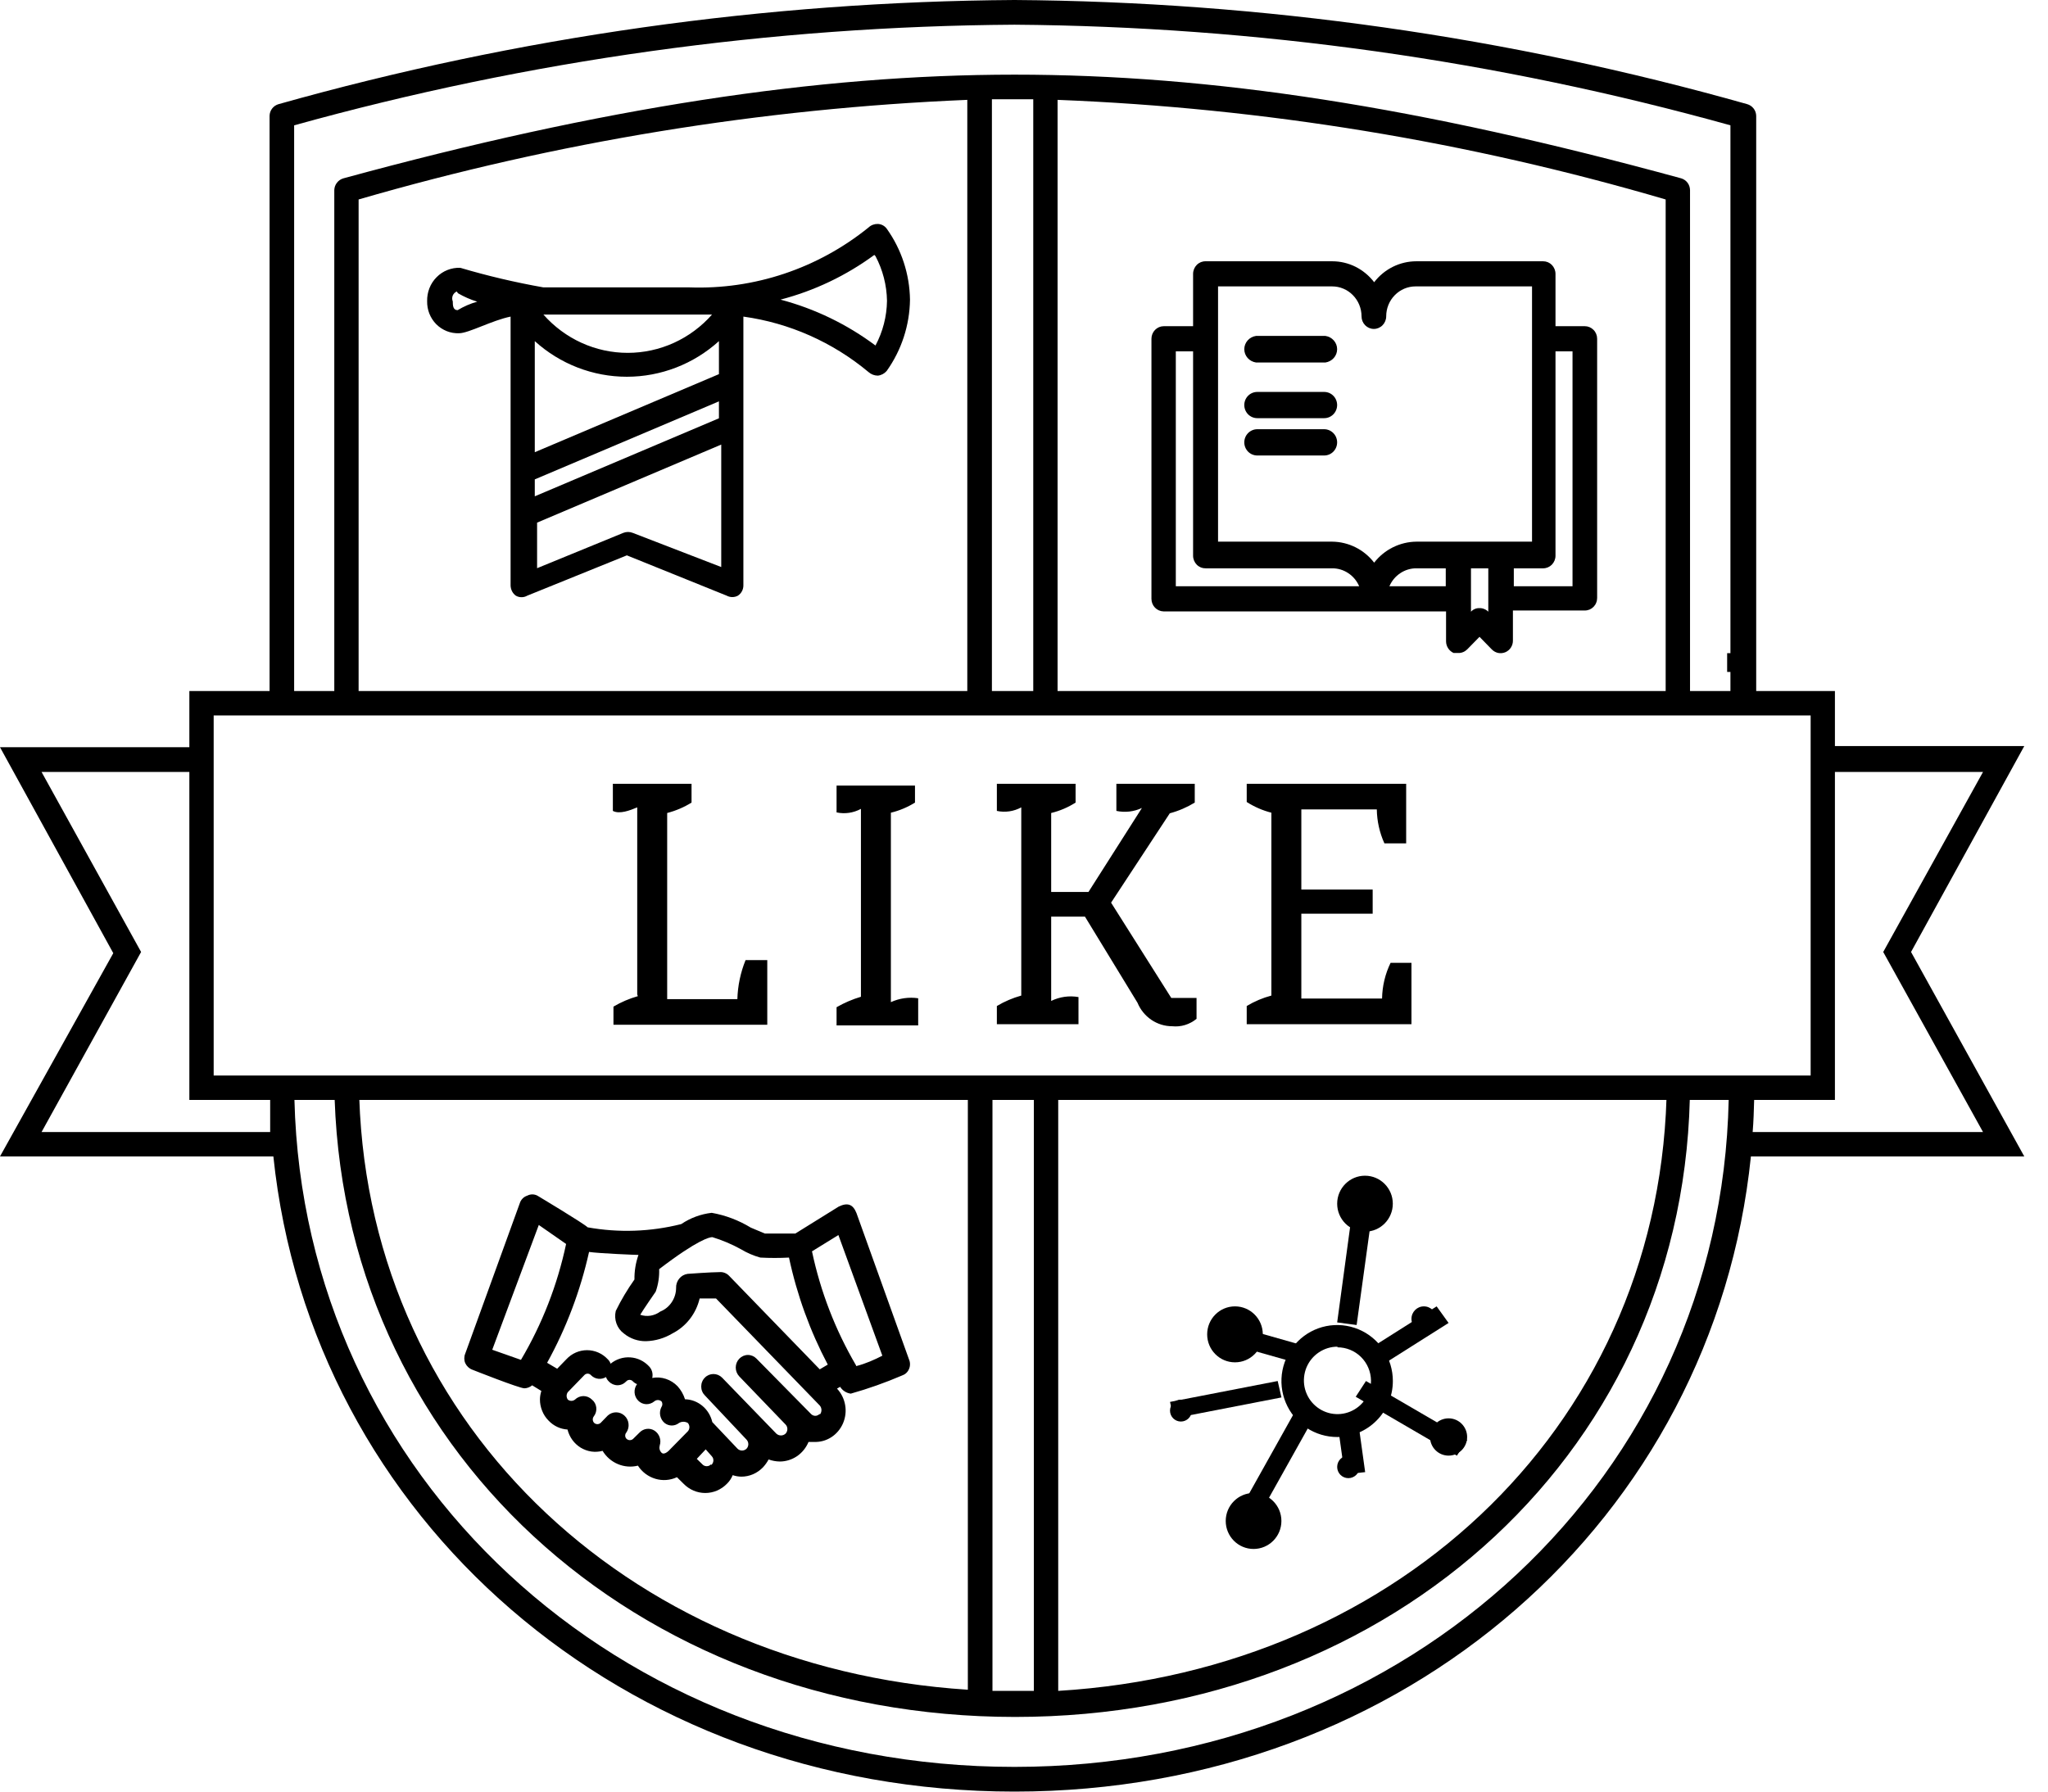 <svg width="48" height="42" viewBox="0 0 48 42" fill="none" xmlns="http://www.w3.org/2000/svg">
<path d="M29.438 8.498H31.065C31.141 8.486 31.211 8.449 31.261 8.392C31.312 8.334 31.339 8.262 31.339 8.186C31.339 8.111 31.312 8.038 31.261 7.981C31.211 7.924 31.141 7.886 31.065 7.875H29.438C29.361 7.886 29.291 7.924 29.241 7.981C29.191 8.038 29.163 8.111 29.163 8.186C29.163 8.262 29.191 8.334 29.241 8.392C29.291 8.449 29.361 8.486 29.438 8.498Z" fill="black"/>
<path d="M29.468 9.803H31.035C31.116 9.803 31.193 9.771 31.25 9.713C31.307 9.655 31.339 9.577 31.339 9.495C31.339 9.414 31.307 9.335 31.25 9.278C31.193 9.22 31.116 9.188 31.035 9.188H29.468C29.387 9.188 29.309 9.22 29.252 9.278C29.195 9.335 29.163 9.414 29.163 9.495C29.163 9.577 29.195 9.655 29.252 9.713C29.309 9.771 29.387 9.803 29.468 9.803Z" fill="black"/>
<path d="M29.468 10.678H31.035C31.116 10.678 31.193 10.646 31.25 10.588C31.307 10.53 31.339 10.452 31.339 10.37C31.339 10.289 31.307 10.21 31.25 10.153C31.193 10.095 31.116 10.062 31.035 10.062H29.468C29.387 10.062 29.309 10.095 29.252 10.153C29.195 10.21 29.163 10.289 29.163 10.37C29.163 10.452 29.195 10.53 29.252 10.588C29.309 10.646 29.387 10.678 29.468 10.678Z" fill="black"/>
<path d="M27.269 14.333H33.892V15.035C33.892 15.093 33.91 15.15 33.941 15.198C33.973 15.247 34.018 15.285 34.07 15.308H34.18C34.218 15.309 34.256 15.302 34.292 15.287C34.327 15.273 34.359 15.251 34.387 15.224L34.676 14.929L34.964 15.224C35.005 15.266 35.057 15.295 35.113 15.307C35.17 15.318 35.228 15.312 35.282 15.29C35.335 15.267 35.381 15.229 35.412 15.18C35.444 15.13 35.46 15.072 35.459 15.014V14.312H37.145C37.182 14.312 37.22 14.304 37.255 14.29C37.29 14.275 37.322 14.253 37.349 14.226C37.376 14.198 37.397 14.166 37.411 14.13C37.426 14.094 37.433 14.056 37.433 14.017V7.942C37.433 7.864 37.403 7.789 37.349 7.734C37.294 7.678 37.221 7.647 37.145 7.647H36.457V6.42C36.457 6.342 36.426 6.267 36.372 6.211C36.318 6.156 36.245 6.125 36.168 6.125H33.197C33.006 6.125 32.818 6.169 32.646 6.254C32.475 6.339 32.324 6.463 32.207 6.616C32.09 6.463 31.941 6.34 31.771 6.254C31.6 6.169 31.413 6.125 31.223 6.125H28.259C28.221 6.124 28.182 6.131 28.146 6.145C28.111 6.16 28.078 6.181 28.05 6.209C28.023 6.236 28.001 6.269 27.986 6.305C27.971 6.342 27.963 6.38 27.963 6.42V7.647H27.276C27.199 7.647 27.126 7.678 27.071 7.734C27.017 7.789 26.987 7.864 26.987 7.942V14.038C26.987 14.115 27.016 14.189 27.069 14.244C27.122 14.299 27.193 14.331 27.269 14.333ZM32.564 13.744C32.618 13.618 32.706 13.512 32.819 13.437C32.931 13.362 33.063 13.322 33.197 13.323L33.885 13.323V13.744H32.564ZM34.882 14.34C34.855 14.313 34.822 14.291 34.787 14.277C34.752 14.262 34.714 14.255 34.676 14.256C34.638 14.255 34.601 14.261 34.567 14.276C34.532 14.29 34.502 14.312 34.476 14.34V13.323H34.882V14.34ZM36.856 8.237V13.744H35.48V13.323H36.168C36.245 13.323 36.318 13.292 36.372 13.237C36.426 13.181 36.457 13.106 36.457 13.028V8.237H36.856ZM28.548 6.714H31.223C31.405 6.714 31.581 6.788 31.709 6.92C31.838 7.051 31.911 7.23 31.911 7.416C31.911 7.494 31.941 7.569 31.995 7.624C32.05 7.68 32.123 7.711 32.2 7.711C32.276 7.711 32.35 7.68 32.404 7.624C32.458 7.569 32.489 7.494 32.489 7.416C32.489 7.23 32.561 7.051 32.69 6.92C32.819 6.788 32.994 6.714 33.176 6.714H35.907V12.698H33.197C33.006 12.7 32.819 12.745 32.647 12.83C32.476 12.915 32.325 13.038 32.207 13.19C32.089 13.038 31.94 12.915 31.77 12.83C31.599 12.745 31.413 12.7 31.223 12.698H28.548V6.714ZM27.558 8.237H27.963V13.028C27.963 13.068 27.971 13.106 27.986 13.143C28.001 13.179 28.023 13.212 28.05 13.239C28.078 13.267 28.111 13.288 28.146 13.303C28.182 13.317 28.221 13.324 28.259 13.323H31.223C31.357 13.322 31.489 13.362 31.601 13.437C31.714 13.512 31.802 13.618 31.856 13.744H27.558V8.237Z" fill="black"/>
<path d="M20.074 28.439C19.994 28.237 19.872 28.182 19.657 28.286L18.64 28.918C18.331 28.918 17.967 28.918 17.927 28.918L17.597 28.779C17.314 28.607 17.004 28.489 16.681 28.432C16.426 28.461 16.182 28.551 15.967 28.696C15.249 28.877 14.501 28.903 13.773 28.772C13.685 28.682 12.594 28.029 12.594 28.029C12.558 28.01 12.517 28 12.476 28C12.435 28 12.395 28.01 12.359 28.029C12.318 28.042 12.281 28.064 12.251 28.094C12.221 28.124 12.197 28.161 12.184 28.203L10.904 31.733C10.889 31.768 10.882 31.806 10.882 31.844C10.882 31.882 10.889 31.92 10.904 31.955C10.937 32.026 10.995 32.081 11.066 32.108C11.066 32.108 12.17 32.546 12.291 32.546C12.358 32.544 12.421 32.519 12.473 32.476L12.688 32.608C12.668 32.671 12.656 32.736 12.655 32.803C12.654 32.896 12.672 32.988 12.707 33.074C12.741 33.16 12.792 33.238 12.857 33.303C12.975 33.428 13.133 33.502 13.301 33.512C13.323 33.6 13.362 33.684 13.415 33.757C13.468 33.83 13.535 33.891 13.611 33.938C13.688 33.984 13.772 34.015 13.86 34.028C13.947 34.04 14.037 34.035 14.123 34.012C14.208 34.152 14.334 34.261 14.483 34.323C14.631 34.385 14.795 34.398 14.951 34.359C15.048 34.509 15.193 34.617 15.361 34.667C15.528 34.717 15.707 34.704 15.866 34.63L16.021 34.783C16.156 34.922 16.339 35 16.53 35C16.72 35 16.903 34.922 17.038 34.783C17.096 34.727 17.142 34.658 17.173 34.582C17.238 34.604 17.306 34.616 17.375 34.617C17.468 34.617 17.561 34.598 17.648 34.561C17.734 34.524 17.813 34.469 17.88 34.401C17.932 34.345 17.978 34.282 18.014 34.214C18.099 34.244 18.187 34.261 18.277 34.262C18.42 34.262 18.56 34.218 18.68 34.137C18.8 34.055 18.893 33.939 18.95 33.803H19.078C19.221 33.809 19.362 33.771 19.483 33.693C19.604 33.615 19.7 33.501 19.758 33.367C19.816 33.232 19.834 33.082 19.808 32.937C19.783 32.792 19.716 32.658 19.617 32.553L19.691 32.511C19.718 32.555 19.755 32.592 19.798 32.619C19.841 32.647 19.89 32.664 19.94 32.671C20.348 32.556 20.748 32.414 21.138 32.247C21.174 32.235 21.208 32.216 21.236 32.191C21.265 32.165 21.288 32.133 21.303 32.098C21.319 32.063 21.328 32.024 21.328 31.985C21.329 31.946 21.321 31.907 21.306 31.872L20.074 28.439ZM12.628 28.717L13.268 29.162C13.064 30.122 12.707 31.04 12.21 31.879L11.537 31.642L12.628 28.717ZM15.503 34.054C15.482 34.032 15.467 34.005 15.46 33.976C15.453 33.947 15.454 33.916 15.462 33.887C15.483 33.823 15.482 33.755 15.46 33.692C15.438 33.629 15.396 33.575 15.341 33.539C15.287 33.504 15.223 33.489 15.159 33.497C15.095 33.505 15.036 33.534 14.991 33.581L14.843 33.727C14.822 33.749 14.793 33.761 14.762 33.761C14.732 33.761 14.703 33.749 14.681 33.727C14.663 33.708 14.653 33.681 14.653 33.654C14.653 33.627 14.663 33.601 14.681 33.581C14.722 33.521 14.74 33.447 14.731 33.374C14.723 33.301 14.688 33.233 14.634 33.185C14.58 33.136 14.511 33.109 14.439 33.109C14.367 33.109 14.298 33.136 14.244 33.185L14.082 33.352C14.061 33.374 14.032 33.386 14.001 33.386C13.971 33.386 13.942 33.374 13.921 33.352C13.903 33.33 13.893 33.303 13.893 33.275C13.893 33.247 13.903 33.22 13.921 33.199C13.964 33.141 13.984 33.067 13.975 32.994C13.966 32.921 13.93 32.855 13.873 32.81C13.82 32.758 13.749 32.728 13.675 32.728C13.601 32.728 13.53 32.758 13.476 32.81C13.452 32.83 13.423 32.84 13.392 32.84C13.361 32.84 13.332 32.83 13.308 32.81C13.29 32.785 13.28 32.754 13.28 32.723C13.28 32.692 13.29 32.661 13.308 32.636L13.692 32.24C13.702 32.228 13.714 32.219 13.728 32.212C13.742 32.206 13.757 32.202 13.773 32.202C13.788 32.202 13.803 32.206 13.817 32.212C13.831 32.219 13.843 32.228 13.853 32.24C13.899 32.286 13.958 32.315 14.021 32.322C14.085 32.33 14.149 32.315 14.203 32.282C14.217 32.322 14.24 32.358 14.271 32.386C14.297 32.414 14.329 32.436 14.363 32.451C14.398 32.466 14.435 32.474 14.473 32.474C14.51 32.474 14.548 32.466 14.582 32.451C14.617 32.436 14.648 32.414 14.675 32.386C14.685 32.374 14.697 32.364 14.711 32.358C14.725 32.352 14.74 32.348 14.755 32.348C14.771 32.348 14.786 32.352 14.8 32.358C14.814 32.364 14.826 32.374 14.836 32.386C14.863 32.413 14.895 32.434 14.931 32.448C14.888 32.505 14.868 32.576 14.873 32.648C14.878 32.719 14.909 32.786 14.959 32.836C15.008 32.886 15.074 32.915 15.144 32.918C15.213 32.92 15.281 32.897 15.335 32.852C15.358 32.832 15.388 32.821 15.419 32.821C15.449 32.821 15.479 32.832 15.503 32.852C15.517 32.871 15.524 32.894 15.524 32.917C15.524 32.941 15.517 32.964 15.503 32.983C15.471 33.045 15.46 33.116 15.474 33.185C15.488 33.254 15.524 33.315 15.577 33.359C15.625 33.397 15.684 33.418 15.745 33.418C15.806 33.418 15.865 33.397 15.914 33.359C15.945 33.34 15.981 33.33 16.018 33.33C16.055 33.33 16.09 33.34 16.122 33.359C16.145 33.386 16.158 33.42 16.158 33.456C16.158 33.492 16.145 33.527 16.122 33.553L15.705 33.977C15.705 33.977 15.577 34.13 15.503 34.054ZM16.668 34.325C16.654 34.34 16.638 34.352 16.62 34.36C16.602 34.368 16.583 34.372 16.563 34.372C16.544 34.372 16.524 34.368 16.506 34.36C16.488 34.352 16.472 34.34 16.459 34.325L16.331 34.2L16.54 33.977L16.681 34.137C16.695 34.151 16.705 34.168 16.712 34.186C16.718 34.205 16.721 34.225 16.72 34.245C16.719 34.264 16.713 34.283 16.704 34.301C16.695 34.318 16.683 34.334 16.668 34.346V34.325ZM19.213 33.143C19.199 33.158 19.183 33.17 19.165 33.178C19.147 33.187 19.128 33.191 19.108 33.191C19.089 33.191 19.069 33.187 19.051 33.178C19.033 33.17 19.017 33.158 19.004 33.143L17.731 31.851C17.678 31.796 17.605 31.764 17.529 31.764C17.454 31.764 17.381 31.796 17.328 31.851C17.274 31.906 17.244 31.981 17.244 32.059C17.244 32.138 17.274 32.212 17.328 32.268L18.411 33.394C18.439 33.422 18.454 33.461 18.454 33.501C18.454 33.541 18.439 33.58 18.411 33.609C18.382 33.636 18.343 33.651 18.304 33.651C18.264 33.651 18.226 33.636 18.196 33.609L16.924 32.296C16.869 32.241 16.797 32.211 16.721 32.211C16.646 32.211 16.573 32.241 16.52 32.296C16.493 32.323 16.471 32.355 16.457 32.391C16.442 32.427 16.435 32.465 16.435 32.504C16.435 32.543 16.442 32.581 16.457 32.617C16.471 32.653 16.493 32.685 16.52 32.712L17.496 33.748C17.523 33.776 17.539 33.815 17.539 33.856C17.539 33.896 17.523 33.935 17.496 33.963C17.467 33.99 17.43 34.005 17.391 34.005C17.353 34.005 17.316 33.99 17.287 33.963L16.695 33.338C16.66 33.188 16.579 33.054 16.463 32.958C16.347 32.861 16.204 32.806 16.055 32.803C16.019 32.689 15.959 32.584 15.88 32.497C15.803 32.418 15.71 32.359 15.607 32.325C15.504 32.291 15.394 32.283 15.287 32.303C15.298 32.255 15.297 32.205 15.284 32.157C15.271 32.11 15.247 32.067 15.213 32.032C15.097 31.907 14.941 31.832 14.774 31.821C14.607 31.809 14.442 31.862 14.311 31.969C14.298 31.929 14.274 31.893 14.244 31.865C14.181 31.797 14.106 31.744 14.022 31.707C13.939 31.671 13.85 31.652 13.759 31.652C13.668 31.652 13.579 31.671 13.496 31.707C13.412 31.744 13.337 31.797 13.274 31.865L13.059 32.087L12.823 31.948C13.271 31.136 13.603 30.26 13.806 29.349C14.042 29.384 14.904 29.419 14.964 29.419C14.899 29.603 14.867 29.799 14.87 29.995C14.705 30.228 14.558 30.474 14.432 30.732C14.409 30.829 14.414 30.932 14.448 31.026C14.481 31.12 14.542 31.202 14.621 31.26C14.77 31.382 14.956 31.446 15.146 31.441C15.362 31.434 15.572 31.372 15.759 31.26C15.917 31.18 16.056 31.065 16.167 30.923C16.277 30.782 16.356 30.617 16.398 30.44H16.782L19.213 32.949C19.239 32.978 19.253 33.017 19.253 33.056C19.253 33.096 19.239 33.135 19.213 33.164V33.143ZM19.213 32.101L17.085 29.905C17.057 29.876 17.023 29.854 16.986 29.84C16.949 29.825 16.909 29.819 16.87 29.822C16.674 29.822 16.116 29.863 16.116 29.863C16.038 29.874 15.967 29.914 15.918 29.976C15.868 30.038 15.842 30.116 15.846 30.197C15.845 30.316 15.808 30.432 15.742 30.53C15.676 30.628 15.584 30.703 15.476 30.746C15.409 30.796 15.331 30.829 15.249 30.843C15.167 30.856 15.083 30.849 15.005 30.822C15.079 30.697 15.348 30.308 15.368 30.28C15.428 30.111 15.455 29.932 15.449 29.752C16.358 29.057 16.634 29.002 16.695 29.002C16.928 29.073 17.153 29.168 17.368 29.287C17.509 29.372 17.661 29.437 17.819 29.481C18.043 29.493 18.268 29.493 18.492 29.481C18.679 30.358 18.985 31.202 19.401 31.99L19.213 32.101ZM20.061 32.004C19.578 31.179 19.23 30.277 19.031 29.335L19.65 28.953L20.68 31.781C20.505 31.872 20.29 31.969 20.068 32.025L20.061 32.004Z" fill="black"/>
<path d="M10.76 7.812C10.983 7.812 11.529 7.511 11.967 7.422V13.725C11.968 13.771 11.979 13.817 12 13.859C12.021 13.901 12.052 13.937 12.089 13.964C12.13 13.988 12.176 14 12.224 14C12.271 14 12.317 13.988 12.358 13.964L14.692 13.019L17.032 13.964C17.073 13.986 17.118 13.997 17.164 13.997C17.209 13.997 17.255 13.986 17.295 13.964C17.334 13.938 17.367 13.903 17.389 13.861C17.412 13.819 17.423 13.772 17.423 13.725V7.422C18.501 7.571 19.517 8.022 20.357 8.723C20.417 8.776 20.494 8.805 20.573 8.806C20.654 8.798 20.729 8.758 20.782 8.696C21.129 8.209 21.32 7.626 21.328 7.024C21.319 6.426 21.128 5.844 20.782 5.36C20.758 5.327 20.726 5.3 20.69 5.281C20.654 5.262 20.614 5.251 20.573 5.25C20.493 5.248 20.416 5.277 20.357 5.332C19.166 6.295 17.676 6.793 16.155 6.737H12.736C12.079 6.621 11.428 6.468 10.787 6.278C10.685 6.274 10.583 6.292 10.488 6.329C10.392 6.367 10.306 6.424 10.233 6.498C10.16 6.571 10.103 6.658 10.065 6.755C10.027 6.851 10.009 6.955 10.011 7.059C10.009 7.159 10.026 7.259 10.063 7.352C10.1 7.445 10.155 7.53 10.225 7.601C10.295 7.671 10.379 7.726 10.471 7.763C10.563 7.799 10.661 7.816 10.76 7.812ZM12.534 11.238L16.85 9.409V9.806L12.534 11.635V11.238ZM16.85 8.771L12.534 10.601V7.997C13.128 8.535 13.896 8.832 14.692 8.832C15.488 8.832 16.256 8.535 16.85 7.997V8.771ZM14.827 12.491C14.758 12.464 14.681 12.464 14.611 12.491L12.588 13.32V12.252L16.904 10.422V13.293L14.827 12.491ZM20.519 6.004C20.69 6.326 20.783 6.686 20.789 7.052C20.784 7.418 20.691 7.778 20.519 8.1C19.851 7.601 19.096 7.236 18.293 7.024C19.084 6.818 19.83 6.463 20.492 5.976L20.519 6.004ZM16.688 7.374C16.44 7.656 16.135 7.882 15.795 8.037C15.454 8.192 15.085 8.272 14.712 8.272C14.339 8.272 13.97 8.192 13.63 8.037C13.289 7.882 12.985 7.656 12.736 7.374H16.688ZM10.733 6.874C10.876 6.957 11.028 7.024 11.185 7.072C11.024 7.117 10.87 7.184 10.726 7.271C10.618 7.271 10.612 7.162 10.612 7.066C10.594 7.022 10.594 6.973 10.611 6.929C10.629 6.886 10.663 6.851 10.706 6.833L10.733 6.874Z" fill="black"/>
<path d="M8.405 16.625V4.676C13.049 3.327 17.839 2.543 22.671 2.341V16.625H23.248V2.327H24.217V16.625H24.787V2.341C29.616 2.531 34.403 3.315 39.039 4.676V16.625H39.61V4.456C39.609 4.394 39.589 4.334 39.552 4.284C39.515 4.235 39.463 4.199 39.404 4.181C33.253 2.499 28.409 1.75 23.777 1.75C19.146 1.75 14.109 2.526 8.048 4.181C7.988 4.198 7.935 4.234 7.897 4.284C7.858 4.333 7.837 4.393 7.835 4.456V16.625H8.405Z" fill="black"/>
<path d="M39.066 25.375C39.011 33.258 32.876 39.152 24.802 39.639V25.375H24.231V39.639H23.261V25.375H22.684V39.612C14.644 39.097 8.481 33.217 8.413 25.375H7.835C7.91 33.91 14.891 40.25 23.791 40.25C32.691 40.25 39.61 33.91 39.61 25.375H39.066Z" fill="black"/>
<path d="M44.79 22.317L47.444 17.49H43.006V16.2H41.161V2.717C41.16 2.654 41.139 2.593 41.1 2.543C41.062 2.494 41.008 2.458 40.948 2.441C35.358 0.862 29.583 0.04 23.777 0C17.946 0.038 12.146 0.86 6.531 2.441C6.47 2.458 6.417 2.494 6.379 2.543C6.34 2.593 6.319 2.654 6.318 2.717V16.2H4.438V17.517H0L2.655 22.345L0 27.11H6.407C7.292 35.586 14.598 42 23.777 42C32.956 42 40.166 35.586 41.037 27.11H47.444L44.79 22.317ZM6.894 2.938C12.395 1.409 18.071 0.616 23.777 0.579C29.449 0.622 35.091 1.415 40.557 2.938V16.2H6.894V2.938ZM5.008 16.772H42.437V25.214H5.008V16.772ZM0.974 26.538L3.307 22.317L0.974 18.097H4.438V25.786H6.332C6.332 26.035 6.332 26.29 6.332 26.538H0.974ZM23.777 41.421C14.447 41.421 7.121 34.586 6.901 25.786H40.516C40.331 34.586 33.045 41.421 23.777 41.421ZM41.113 25.786H43.006V18.097H46.477L44.138 22.317L46.477 26.538H41.078C41.099 26.29 41.106 26.035 41.113 25.786Z" fill="black"/>
<path d="M41.086 15.312H40.48V15.752H41.086V15.312Z" fill="black"/>
<path d="M28.945 31.937C29.305 31.937 29.597 31.643 29.597 31.281C29.597 30.919 29.305 30.625 28.945 30.625C28.584 30.625 28.293 30.919 28.293 31.281C28.293 31.643 28.584 31.937 28.945 31.937Z" fill="black"/>
<path d="M31.992 28.874C32.352 28.874 32.644 28.58 32.644 28.218C32.644 27.856 32.352 27.562 31.992 27.562C31.632 27.562 31.34 27.856 31.34 28.218C31.34 28.58 31.632 28.874 31.992 28.874Z" fill="black"/>
<path d="M33.372 31.211C33.533 31.211 33.664 31.08 33.664 30.918C33.664 30.756 33.533 30.625 33.372 30.625C33.211 30.625 33.081 30.756 33.081 30.918C33.081 31.08 33.211 31.211 33.372 31.211Z" fill="black"/>
<path d="M27.677 33.325C27.818 33.325 27.933 33.21 27.933 33.069C27.933 32.927 27.818 32.812 27.677 32.812C27.536 32.812 27.422 32.927 27.422 33.069C27.422 33.21 27.536 33.325 27.677 33.325Z" fill="black"/>
<path d="M31.602 34.652C31.747 34.652 31.865 34.534 31.865 34.389C31.865 34.243 31.747 34.125 31.602 34.125C31.457 34.125 31.34 34.243 31.34 34.389C31.34 34.534 31.457 34.652 31.602 34.652Z" fill="black"/>
<path d="M29.38 36.312C29.741 36.312 30.033 36.018 30.033 35.656C30.033 35.294 29.741 35 29.38 35C29.02 35 28.728 35.294 28.728 35.656C28.728 36.018 29.02 36.312 29.38 36.312Z" fill="black"/>
<path d="M33.951 34.124C34.191 34.124 34.386 33.929 34.386 33.687C34.386 33.446 34.191 33.25 33.951 33.25C33.711 33.25 33.516 33.446 33.516 33.687C33.516 33.929 33.711 34.124 33.951 34.124Z" fill="black"/>
<path d="M31.347 33.688C31.088 33.689 30.835 33.613 30.619 33.47C30.404 33.326 30.235 33.122 30.135 32.882C30.035 32.642 30.008 32.378 30.058 32.123C30.108 31.868 30.231 31.634 30.414 31.449C30.596 31.265 30.829 31.139 31.082 31.088C31.336 31.037 31.599 31.063 31.838 31.162C32.077 31.261 32.281 31.429 32.425 31.645C32.569 31.861 32.645 32.115 32.645 32.375C32.645 32.722 32.509 33.055 32.265 33.3C32.022 33.547 31.692 33.685 31.347 33.688ZM31.347 31.57C31.191 31.57 31.039 31.617 30.91 31.704C30.78 31.791 30.68 31.914 30.62 32.058C30.561 32.203 30.545 32.362 30.575 32.515C30.606 32.668 30.68 32.809 30.791 32.92C30.901 33.03 31.041 33.105 31.193 33.136C31.346 33.166 31.504 33.151 31.647 33.091C31.791 33.031 31.914 32.93 32 32.8C32.087 32.67 32.133 32.517 32.133 32.361C32.129 32.154 32.045 31.956 31.898 31.811C31.751 31.666 31.553 31.585 31.347 31.585V31.57Z" fill="black"/>
<path d="M30.507 32.812L29.163 35.216L29.56 35.438L30.904 33.034L30.507 32.812Z" fill="black"/>
<path d="M34.146 34.125L31.775 32.744L32.015 32.375L34.386 33.756L34.146 34.125Z" fill="black"/>
<path d="M28.854 31.062L28.728 31.48L30.343 31.938L30.469 31.52L28.854 31.062Z" fill="black"/>
<path d="M31.796 31.062L31.34 31.001L31.747 28L32.21 28.061L31.796 31.062Z" fill="black"/>
<path d="M33.671 30.625L32.21 31.549L32.49 31.938L33.951 31.014L33.671 30.625Z" fill="black"/>
<path d="M31.515 34.562L31.34 33.306L31.821 33.25L31.996 34.511L31.515 34.562Z" fill="black"/>
<path d="M29.946 32.375L27.422 32.865L27.51 33.25L30.034 32.76L29.946 32.375Z" fill="black"/>
<path d="M32.957 18.375V19.771H32.447C32.334 19.521 32.273 19.25 32.269 18.975H30.5V20.854H32.172V21.419H30.5V23.409H32.392C32.397 23.118 32.465 22.832 32.592 22.571H33.081V24.01H29.22V23.584C29.401 23.475 29.595 23.393 29.798 23.339V19.052C29.594 19 29.398 18.915 29.22 18.801V18.375H32.957ZM25.209 18.375V18.815C25.033 18.927 24.84 19.01 24.637 19.059V20.91H25.511L26.764 18.941C26.577 19.029 26.367 19.053 26.165 19.01V18.375H28.002V18.815C27.82 18.926 27.623 19.011 27.417 19.066L26.041 21.161L27.452 23.395H28.044V23.884C27.964 23.95 27.873 23.999 27.775 24.029C27.677 24.059 27.574 24.069 27.472 24.058C27.299 24.058 27.129 24.006 26.984 23.907C26.84 23.809 26.727 23.67 26.66 23.507L25.429 21.489H24.637V23.465C24.836 23.367 25.06 23.336 25.277 23.374V24.01H23.364V23.584C23.543 23.477 23.735 23.395 23.936 23.339V18.927C23.761 19.022 23.558 19.052 23.364 19.01V18.375H25.209ZM20.88 23.493C21.081 23.401 21.303 23.37 21.52 23.402V24.038H19.607V23.612C19.788 23.508 19.979 23.426 20.178 23.367V18.962C20.004 19.057 19.801 19.087 19.607 19.045V18.417H21.445V18.815C21.27 18.924 21.079 19.004 20.88 19.052V23.493ZM14.935 23.311V18.927C14.77 18.996 14.522 19.094 14.364 19.01V18.375H16.208V18.815C16.031 18.925 15.838 19.007 15.637 19.059V23.423H17.282C17.291 23.109 17.356 22.799 17.474 22.508H17.983V24.023H14.378V23.598C14.557 23.492 14.749 23.41 14.949 23.353L14.935 23.311Z" fill="black"/>
</svg>
